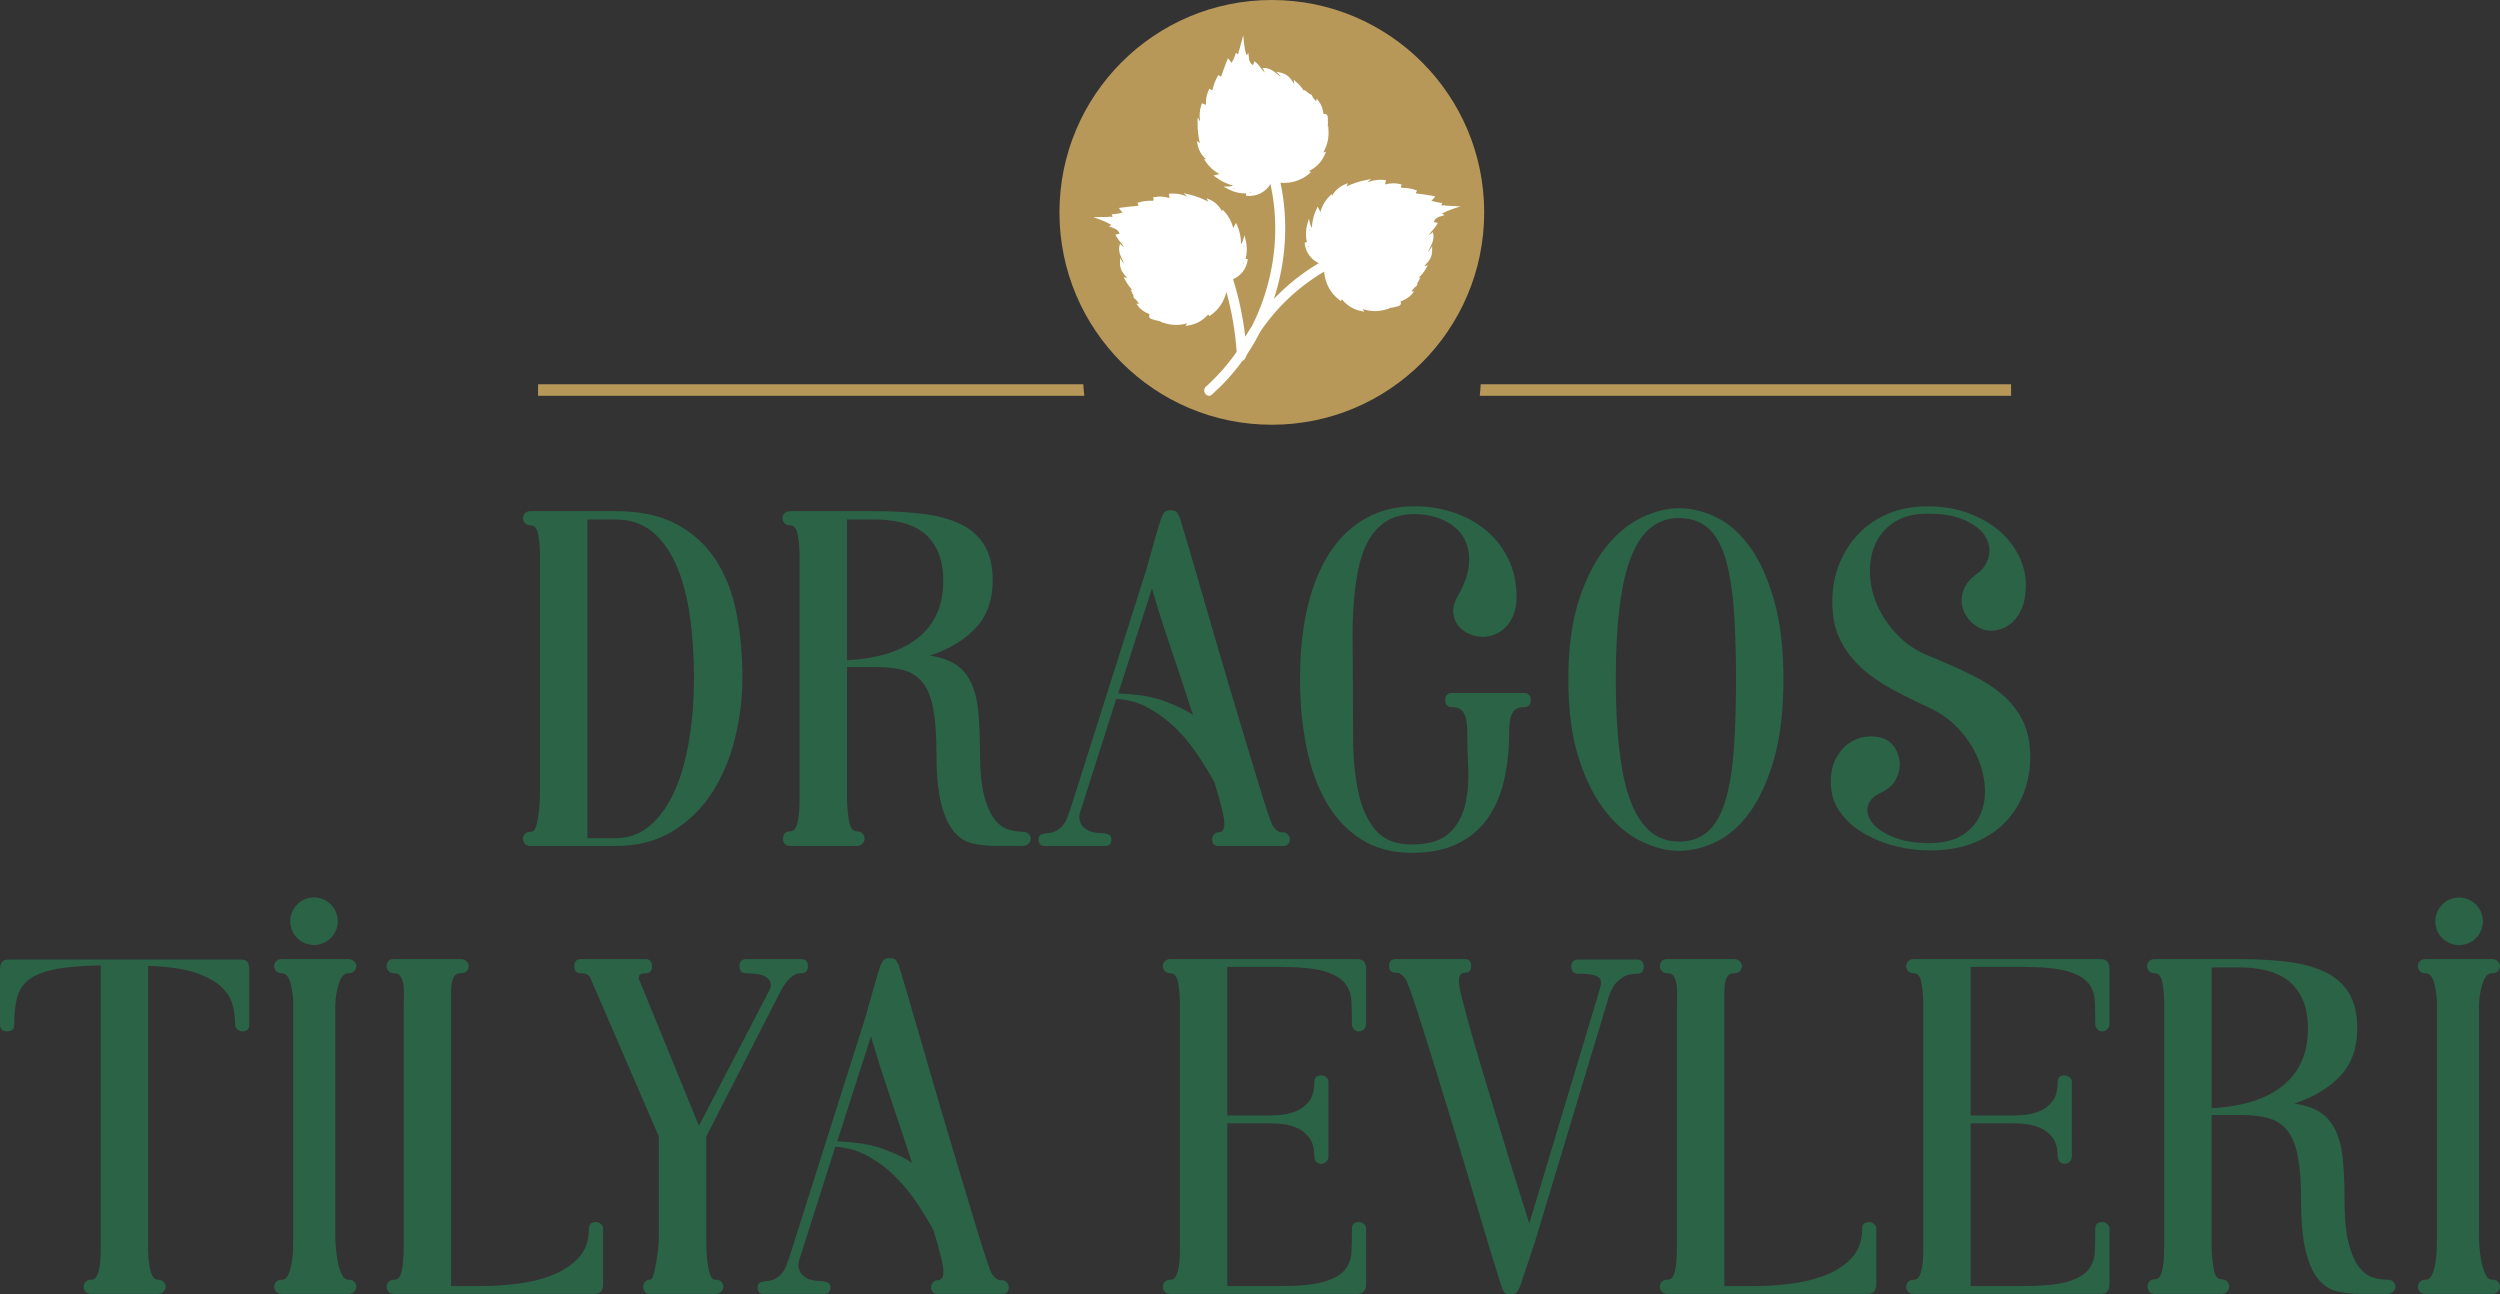 <?xml version="1.0" encoding="UTF-8"?>
<svg id="katman_2" data-name="katman 2" xmlns="http://www.w3.org/2000/svg" viewBox="0 0 1133.26 586.74">
  <rect x="0" y="0" width="1133.26" height="586.74" fill="#333333" stroke="none"/>
  <defs>
    <style>
      .cls-1 {
        fill: #fff;
      }

      .cls-2 {
        fill: #b79859;
      }

      .cls-3 {
        fill: #2b6347;
      }
    </style>
  </defs>
  <g id="Layer_1" data-name="Layer 1">
    <g>
      <circle class="cls-2" cx="576.52" cy="96.27" r="96.27"/>
      <g>
        <path class="cls-2" d="M491.07,174.19h-247.16v5.24h247.61c-.22-1.7-.36-3.45-.45-5.24Z"/>
        <path class="cls-2" d="M671.21,174.19c-.09,1.8-.22,3.54-.44,5.24h240.86v-5.24h-240.42Z"/>
      </g>
      <g>
        <path class="cls-3" d="M279.14,231.71c11.08,0,20.31,1.99,27.7,5.98,7.38,3.99,13.29,9.42,17.72,16.29,4.43,6.87,7.53,14.88,9.31,24.04,1.77,9.16,2.66,18.91,2.66,29.25,0,9.31-1.15,18.54-3.43,27.69-2.29,9.16-5.76,17.32-10.41,24.48s-10.6,12.96-17.84,17.39c-7.24,4.43-15.81,6.65-25.7,6.65h-38.55c-1.18,0-2.07-.33-2.66-1-.59-.66-.89-1.4-.89-2.22s.29-1.55.89-2.21c.59-.66,1.47-1,2.66-1s2.03-.96,2.55-2.88c.52-1.92.92-4.13,1.22-6.65.29-2.81.44-6.06.44-9.75v-105.68c0-3.25-.26-6.39-.78-9.42-.52-3.02-1.66-4.54-3.43-4.54-1.18,0-2.07-.33-2.66-1-.59-.66-.89-1.4-.89-2.22s.29-1.55.89-2.21c.59-.66,1.47-1,2.66-1h38.55ZM279.14,379.94c6.05,0,11.33-1.99,15.84-5.98,4.5-3.99,8.2-9.31,11.08-15.95,2.88-6.65,5.02-14.36,6.42-23.15,1.4-8.79,2.11-17.98,2.11-27.58s-.63-19.42-1.88-28.14c-1.26-8.71-3.29-16.32-6.09-22.82-2.81-6.5-6.46-11.59-10.97-15.29-4.51-3.69-10.01-5.54-16.51-5.54h-12.85v144.46h12.85Z"/>
        <path class="cls-3" d="M463.7,377.05c1.18,0,2.07.35,2.66,1.04.59.69.89,1.41.89,2.18s-.33,1.49-1,2.18c-.66.69-1.52,1.03-2.55,1.03h-12.18c-3.84,0-7.41-.38-10.7-1.15-3.29-.76-6.15-2.61-8.55-5.54-2.41-2.93-4.31-7.2-5.7-12.81-1.39-5.61-2.08-13.29-2.08-23.04,0-7.68-.44-14.03-1.33-19.06-.89-5.02-2.36-8.97-4.43-11.85-2.07-2.88-4.84-4.87-8.31-5.98-3.47-1.11-7.87-1.66-13.18-1.66h-13.29v60.93c.15,3.25.48,6.32,1,9.2.52,2.88,1.66,4.32,3.43,4.32,1.18,0,2.07.35,2.66,1.03.59.69.89,1.45.89,2.29s-.33,1.61-1,2.29-1.52,1.03-2.55,1.03h-30.13c-1.18,0-2.03-.34-2.55-1.03-.52-.69-.77-1.45-.77-2.29s.26-1.6.77-2.29c.52-.68,1.36-1.03,2.55-1.03,1.03,0,1.81-.48,2.33-1.44.52-.96.92-2.21,1.22-3.76.29-1.55.48-3.24.55-5.09.07-1.84.11-3.65.11-5.42v-109.06c0-3.24-.26-6.38-.78-9.41-.52-3.02-1.66-4.54-3.43-4.54-1.18,0-2.07-.33-2.66-.99-.59-.66-.89-1.4-.89-2.21s.29-1.55.89-2.21c.59-.66,1.47-1,2.66-1h38.47c7.95,0,15.17.41,21.66,1.22,6.48.81,12.08,2.32,16.8,4.53,4.72,2.21,8.36,5.38,10.94,9.51,2.58,4.13,3.87,9.52,3.87,16.15,0,8.85-2.54,16-7.63,21.46-5.08,5.46-12.04,9.66-20.88,12.61,4.86.74,8.76,2.06,11.7,3.98,2.94,1.92,5.26,4.65,6.96,8.19,1.69,3.54,2.8,7.89,3.31,13.05.52,5.17.77,11.36.77,18.58,0,8.26.63,14.79,1.88,19.58,1.25,4.8,2.84,8.41,4.76,10.84,1.92,2.43,4.02,3.98,6.31,4.65,2.29.66,4.47.99,6.54.99ZM383.93,299.29c14.11-.74,24.91-4.17,32.4-10.3,7.5-6.13,11.24-14.66,11.24-25.59,0-5.46-.85-10-2.54-13.63-1.69-3.62-3.93-6.46-6.72-8.53-2.79-2.07-6.06-3.54-9.81-4.43-3.75-.88-7.68-1.33-11.79-1.33h-12.79v63.81Z"/>
        <path class="cls-3" d="M581.57,377.28c.88,0,1.62.33,2.21,1,.58.66.88,1.37.88,2.11,0,2.07-1.03,3.1-3.1,3.1h-29.25c-1.92,0-2.88-1.03-2.88-3.1,0-.74.3-1.44.89-2.11.59-.66,1.25-1,1.99-1,1.77,0,2.66-1.18,2.66-3.54.14-1.18-.19-3.44-1-6.76-.81-3.32-1.96-7.42-3.43-12.3-1.92-3.54-4.29-7.46-7.09-11.74-2.81-4.28-6.06-8.31-9.75-12.07-3.69-3.77-7.87-6.98-12.52-9.64-4.65-2.66-9.71-4.13-15.18-4.43l-15.95,50.08c-.89,2.07-1.04,3.91-.44,5.54.29,1.33,1.29,2.55,2.99,3.66,1.7,1.11,4.46,1.66,8.31,1.66v.22c1.92,0,2.88.88,2.88,2.66,0,1.92-.96,2.88-2.88,2.88h-27.25c-1.92,0-2.88-.96-2.88-2.88,0-1.78.96-2.66,2.88-2.66v-.22c1.92,0,3.54-.33,4.87-1s2.44-1.55,3.32-2.66c.89-1.11,1.55-2.29,1.99-3.54.44-1.25.89-2.47,1.33-3.66l34.56-109.01c2.95-10.78,5.17-18.46,6.65-23.04.29-.74.7-1.51,1.22-2.33.52-.81,1.59-1.22,3.21-1.22,1.48,0,2.44.41,2.88,1.22.44.81.81,1.52,1.11,2.11.89,2.81,2.1,6.87,3.66,12.18,1.55,5.32,3.32,11.41,5.32,18.28,1.99,6.87,4.13,14.26,6.42,22.15,2.29,7.9,4.61,15.81,6.98,23.71,2.36,7.9,4.65,15.55,6.87,22.93,2.22,7.39,4.21,13.99,5.98,19.83,1.78,5.84,3.28,10.64,4.54,14.4,1.25,3.77,2.11,5.95,2.54,6.53,1.33,1.77,2.58,2.66,3.77,2.66h.67ZM506.9,314.35c8.57.3,15.62,1.48,21.16,3.55,5.54,2.07,9.78,4.14,12.74,6.2-1.77-5.47-3.58-10.97-5.43-16.51-1.85-5.54-3.62-10.82-5.32-15.84-1.7-5.02-3.21-9.67-4.54-13.96-1.33-4.28-2.44-7.98-3.32-11.08l-15.29,47.63Z"/>
        <path class="cls-3" d="M693.89,317.35c0,2.14-1.04,3.21-3.1,3.21-2.51,0-4.25.89-5.21,2.66-.96,1.77-1.44,4.36-1.44,7.76,0,8.27-.77,15.81-2.33,22.6-1.55,6.8-4.06,12.63-7.53,17.5-3.47,4.87-8.01,8.68-13.63,11.41-5.62,2.73-12.48,4.1-20.61,4.1-9.01,0-16.73-2.07-23.15-6.2-6.43-4.13-11.67-9.75-15.73-16.84-4.06-7.09-7.05-15.43-8.97-25.04-1.92-9.6-2.88-19.94-2.88-31.02,0-12.26,1.18-23.22,3.55-32.9,2.36-9.67,5.76-17.83,10.19-24.48,4.43-6.65,9.86-11.74,16.29-15.29,6.42-3.55,13.7-5.32,21.82-5.32,6.35,0,12.33.96,17.95,2.88,5.61,1.92,10.52,4.65,14.73,8.2,4.21,3.55,7.53,7.87,9.97,12.96,2.44,5.1,3.66,10.82,3.66,17.17,0,3.1-.48,5.8-1.44,8.09-.96,2.29-2.18,4.17-3.66,5.65s-3.1,2.54-4.87,3.21c-1.77.66-3.54,1-5.32,1-2.07,0-4.14-.45-6.2-1.33-2.07-.89-3.73-2.14-4.99-3.77-1.26-1.62-1.99-3.54-2.22-5.76-.22-2.21.41-4.65,1.88-7.31,3.4-5.9,5.17-11.19,5.32-15.84.15-4.65-.85-8.57-2.99-11.75-2.14-3.17-5.17-5.61-9.09-7.31-3.91-1.7-8.16-2.55-12.74-2.55-5.17,0-9.46,1.11-12.85,3.32-3.4,2.21-6.13,5.25-8.19,9.08-2.07,3.84-3.59,8.28-4.54,13.3-.96,5.02-1.63,10.27-1.99,15.73-.37,5.47-.52,11.04-.44,16.73.07,5.68.11,11.12.11,16.28,0,9.16.03,18.25.11,27.26.07,9.01.85,17.06,2.33,24.15,1.47,7.09,4.06,12.85,7.75,17.28,3.69,4.43,9.23,6.65,16.62,6.65s13.33-1.73,16.95-5.21c3.62-3.47,6.02-7.79,7.2-12.96,1.18-5.17,1.62-10.78,1.33-16.84-.3-6.05-.44-11.67-.44-16.84,0-3.4-.52-5.98-1.55-7.76-1.04-1.77-2.81-2.66-5.32-2.66-2.07,0-3.1-1.07-3.1-3.21s1.03-3.21,3.1-3.21h32.57c2.06,0,3.1,1.07,3.1,3.21Z"/>
        <path class="cls-3" d="M761.02,230.38c5.76,0,11.48,1.4,17.17,4.21,5.68,2.81,10.74,7.31,15.17,13.51,4.43,6.2,8.05,14.22,10.86,24.04,2.8,9.82,4.21,21.75,4.21,35.78s-1.41,26.18-4.21,36c-2.81,9.82-6.43,17.83-10.86,24.04-4.43,6.2-9.49,10.71-15.17,13.51-5.69,2.81-11.41,4.21-17.17,4.21-5.32,0-10.93-1.4-16.84-4.21-5.91-2.8-11.34-7.31-16.29-13.51-4.95-6.2-9.01-14.21-12.19-24.04-3.17-9.82-4.76-21.82-4.76-36s1.59-25.96,4.76-35.78c3.17-9.82,7.24-17.83,12.19-24.04,4.95-6.2,10.37-10.71,16.29-13.51,5.9-2.81,11.52-4.21,16.84-4.21ZM761.02,381.49c5.17,0,9.45-1.44,12.85-4.32,3.39-2.88,6.05-7.31,7.98-13.29,1.92-5.98,3.25-13.59,3.99-22.82.74-9.23,1.11-20.27,1.11-33.12s-.37-23.67-1.11-32.9c-.74-9.23-2.07-16.84-3.99-22.82-1.92-5.98-4.58-10.38-7.98-13.18-3.4-2.81-7.68-4.21-12.85-4.21-9.75,0-16.95,5.83-21.6,17.5-4.65,11.67-6.98,30.21-6.98,55.61s2.33,44.2,6.98,55.94c4.65,11.74,11.85,17.61,21.6,17.61Z"/>
        <path class="cls-3" d="M874.91,297.52c6.79,2.81,13,5.57,18.61,8.31,5.61,2.74,10.41,5.84,14.4,9.31,3.99,3.47,7.05,7.46,9.19,11.97,2.14,4.51,3.21,9.94,3.21,16.29,0,5.17-.89,10.27-2.66,15.29-1.77,5.02-4.51,9.53-8.2,13.51-3.69,3.99-8.42,7.2-14.18,9.64-5.76,2.44-12.63,3.66-20.61,3.66-5.17,0-10.38-.66-15.62-1.99-5.24-1.33-10.04-3.29-14.4-5.87-4.35-2.58-7.9-5.79-10.63-9.64-2.74-3.84-4.1-8.34-4.1-13.51,0-4.28.78-7.87,2.33-10.75,1.55-2.88,3.47-5.13,5.76-6.76,2.29-1.62,4.8-2.62,7.53-2.99,2.73-.37,5.28-.18,7.65.55,2.36.74,4.24,2.18,5.65,4.32,1.4,2.14,2.18,4.47,2.33,6.98.15,2.51-.44,5.02-1.77,7.53-1.33,2.51-3.62,4.5-6.87,5.98-3.4,1.63-5.36,3.73-5.87,6.32-.52,2.59.22,5.1,2.22,7.53,1.99,2.44,5.17,4.54,9.52,6.31,4.35,1.78,9.79,2.66,16.29,2.66,6.05,0,10.97-1.18,14.73-3.54,3.77-2.36,6.5-5.43,8.2-9.19,1.7-3.77,2.4-7.98,2.11-12.63-.3-4.65-1.44-9.23-3.44-13.74-1.99-4.5-4.84-8.75-8.53-12.74-3.69-3.99-8.13-7.16-13.3-9.53-6.06-2.81-11.74-5.65-17.06-8.53-5.32-2.88-9.97-6.17-13.96-9.86-3.99-3.69-7.13-7.9-9.41-12.63-2.29-4.72-3.44-10.34-3.44-16.84s1.03-11.93,3.1-17.17c2.07-5.24,4.99-9.82,8.75-13.74,3.77-3.91,8.27-6.98,13.51-9.19,5.24-2.22,11.11-3.32,17.62-3.32,6.94,0,13.18,1.03,18.72,3.1,5.54,2.07,10.22,4.76,14.07,8.09,3.84,3.32,6.79,7.13,8.86,11.41,2.06,4.29,3.1,8.57,3.1,12.85s-.59,7.83-1.77,10.64c-1.18,2.81-2.7,5.02-4.54,6.65-1.85,1.63-3.88,2.7-6.09,3.21-2.22.52-4.29.55-6.2.11-2.22-.59-4.29-1.81-6.2-3.66-1.92-1.84-3.21-3.99-3.88-6.43-.66-2.44-.55-5.02.33-7.75.89-2.73,2.96-5.28,6.2-7.65,2.81-2.07,4.58-4.65,5.32-7.76.74-3.1.26-6.09-1.44-8.97-1.7-2.88-4.73-5.35-9.08-7.42-4.36-2.07-10.16-3.1-17.39-3.1-6.06,0-11.04,1.3-14.96,3.87-3.92,2.59-6.76,5.87-8.53,9.86-1.77,3.99-2.59,8.46-2.44,13.4.14,4.95,1.29,9.82,3.43,14.62,2.14,4.8,5.21,9.27,9.19,13.41,3.99,4.14,8.86,7.31,14.63,9.53Z"/>
      </g>
      <g>
        <path class="cls-3" d="M112.22,436.19c.52.81.78,1.88.78,3.21v25.04c0,2.07-1.07,3.1-3.21,3.1-.76,0-1.49-.3-2.18-.89-.69-.59-1.03-1.33-1.03-2.21,0-2.66-.33-5.47-1-8.42-.66-2.95-2.29-5.72-4.87-8.31-2.59-2.58-6.5-4.8-11.74-6.65-5.24-1.84-12.52-2.91-21.82-3.21v128.72c0,2.22.15,4.32.44,6.32.29,1.99.74,3.69,1.33,5.1.59,1.4,1.48,2.1,2.66,2.1s2.07.33,2.66,1c.59.66.89,1.4.89,2.21s-.33,1.55-1,2.22c-.66.66-1.52,1-2.55,1h-30.13c-1.18,0-2.07-.33-2.66-1-.59-.66-.89-1.4-.89-2.22s.29-1.55.89-2.21c.59-.66,1.47-1,2.66-1s2.07-.7,2.66-2.1c.59-1.4,1-3.1,1.22-5.1.22-1.99.33-4.1.33-6.32v-128.95c-8.67.15-15.57.74-20.71,1.77-5.14,1.03-9.07,2.59-11.78,4.65-2.72,2.07-4.52,4.76-5.4,8.09-.88,3.32-1.32,7.42-1.32,12.3,0,2.07-1.07,3.1-3.21,3.1s-3.21-1.03-3.21-3.1v-25.04c0-1.33.26-2.4.78-3.21.52-.81,1.59-1.22,3.22-1.22h105.01c1.63,0,2.7.41,3.22,1.22Z"/>
        <path class="cls-3" d="M157.97,441.18c-1.92,0-3.36,1.52-4.32,4.54-.96,3.03-1.52,6.17-1.66,9.42v105.68c0,1.63.11,3.55.33,5.76.22,2.22.55,4.32,1,6.32.44,1.99,1.03,3.69,1.77,5.1.74,1.4,1.7,2.1,2.88,2.1s2.07.33,2.66,1c.59.66.89,1.4.89,2.21s-.33,1.55-1,2.22c-.66.66-1.52,1-2.55,1h-30.13c-1.18,0-2.07-.33-2.66-1-.59-.66-.89-1.4-.89-2.22s.29-1.55.89-2.21c.59-.66,1.48-1,2.66-1s2.1-.7,2.77-2.1c.66-1.4,1.18-3.1,1.55-5.1.37-1.99.59-4.1.66-6.32.07-2.21.11-4.13.11-5.76v-105.68c0-3.25-.41-6.39-1.22-9.42-.81-3.02-2.1-4.54-3.88-4.54-1.18,0-2.07-.33-2.66-1-.59-.66-.89-1.4-.89-2.22s.29-1.55.89-2.21c.59-.66,1.48-1,2.66-1h30.13c1.03,0,1.88.33,2.55,1,.66.66,1,1.41,1,2.21s-.3,1.55-.89,2.22c-.59.66-1.48,1-2.66,1Z"/>
        <path class="cls-3" d="M270.19,553.95c.76,0,1.49.3,2.18.89.69.59,1.03,1.33,1.03,2.21v25.04c0,1.33-.3,2.4-.89,3.21-.59.81-1.7,1.22-3.33,1.22h-90.39c-1.18,0-2.07-.33-2.66-1-.59-.66-.89-1.4-.89-2.22s.3-1.55.89-2.21c.59-.66,1.47-1,2.66-1,1.77,0,2.92-1.47,3.43-4.43.52-2.95.77-6.13.77-9.52v-109.01c0-1.77.03-3.58.11-5.43.07-1.84,0-3.54-.22-5.1-.22-1.55-.63-2.84-1.22-3.87-.59-1.03-1.55-1.55-2.88-1.55-1.18,0-2.07-.33-2.66-1-.59-.66-.89-1.36-.89-2.11s.22-1.48.66-2.21c.44-.74,1.4-1.11,2.88-1.11h30.13c1.03,0,1.88.33,2.55,1,.66.66,1,1.41,1,2.21s-.3,1.55-.89,2.22c-.59.66-1.48,1-2.66,1-1.33,0-2.29.41-2.88,1.22-.59.81-1,1.88-1.22,3.21-.22,1.33-.33,2.81-.33,4.43v132.94h13.96c4.88,0,10.12-.33,15.73-1,5.61-.66,10.86-1.92,15.73-3.77,4.87-1.84,8.93-4.46,12.19-7.86,3.25-3.4,4.87-7.83,4.87-13.3,0-2.06,1.07-3.1,3.21-3.1Z"/>
        <path class="cls-3" d="M366.23,437.97c0,2.14-1.03,3.21-3.1,3.21-1.33,0-2.58.41-3.77,1.22-1.18.81-2.14,1.74-2.88,2.77-.89,1.18-1.7,2.44-2.44,3.77l-33.9,66.25v45.64c0,1.78.03,3.77.11,5.98.07,2.21.26,4.32.56,6.32.29,1.99.7,3.66,1.22,4.99.52,1.33,1.22,1.99,2.1,1.99h.22c1.33,0,2.25.33,2.77,1,.52.66.78,1.4.78,2.21s-.33,1.55-1,2.22c-.66.66-1.52,1-2.55,1h-29.91c-1.03,0-1.77-.33-2.21-1-.44-.66-.66-1.4-.66-2.22s.26-1.55.77-2.21c.52-.66,1.22-1,2.1-1h.22c.59,0,1.11-.73,1.55-2.21.44-1.48.85-3.25,1.22-5.32.37-2.06.66-4.21.89-6.42.22-2.22.33-3.99.33-5.32v-45.64l-30.8-71.34c-.15-.44-.37-.89-.66-1.33-.89-.89-1.92-1.33-3.1-1.33h-.66c-2.07,0-3.1-1.07-3.1-3.21s1.03-3.21,3.1-3.21h29.25c1.92,0,2.88,1.07,2.88,3.21s-.96,3.21-2.88,3.21c-2.07,0-3.1.59-3.1,1.77-.15.59,0,1.18.44,1.77l26.81,65.58,31.91-61.37c.74-1.33.89-2.58.44-3.77-.3-1.03-1.22-1.96-2.77-2.77-1.55-.81-4.25-1.22-8.09-1.22-2.07,0-3.1-1.07-3.1-3.21s1.03-3.21,3.1-3.21h24.81c2.07,0,3.1,1.07,3.1,3.21Z"/>
        <path class="cls-3" d="M454.19,580.32c.89,0,1.62.33,2.22,1,.59.66.89,1.37.89,2.11,0,2.07-1.04,3.1-3.1,3.1h-29.25c-1.92,0-2.88-1.03-2.88-3.1,0-.74.3-1.44.89-2.11.59-.66,1.25-1,1.99-1,1.77,0,2.66-1.18,2.66-3.54.14-1.18-.19-3.44-1-6.76-.81-3.32-1.96-7.42-3.43-12.3-1.92-3.54-4.29-7.46-7.09-11.74-2.81-4.28-6.06-8.31-9.75-12.07-3.69-3.77-7.87-6.98-12.52-9.64-4.65-2.66-9.71-4.13-15.18-4.43l-15.95,50.08c-.89,2.07-1.04,3.91-.44,5.54.29,1.33,1.29,2.55,2.99,3.66,1.7,1.11,4.46,1.66,8.31,1.66v.22c1.92,0,2.88.88,2.88,2.66,0,1.92-.96,2.88-2.88,2.88h-27.25c-1.92,0-2.88-.96-2.88-2.88,0-1.78.96-2.66,2.88-2.66v-.22c1.92,0,3.54-.33,4.87-1,1.33-.66,2.44-1.55,3.32-2.66.89-1.11,1.55-2.29,1.99-3.54.44-1.25.89-2.47,1.33-3.66l34.56-109.01c2.95-10.78,5.17-18.46,6.65-23.04.29-.74.7-1.51,1.22-2.33.52-.81,1.59-1.22,3.21-1.22,1.48,0,2.44.41,2.88,1.22.44.81.81,1.52,1.11,2.11.89,2.81,2.1,6.87,3.66,12.18,1.55,5.32,3.32,11.41,5.32,18.28,1.99,6.87,4.13,14.26,6.42,22.15,2.29,7.9,4.61,15.81,6.98,23.71,2.36,7.9,4.65,15.55,6.87,22.93,2.22,7.39,4.21,13.99,5.98,19.83,1.77,5.84,3.28,10.64,4.54,14.4,1.25,3.77,2.11,5.95,2.55,6.53,1.33,1.77,2.58,2.66,3.77,2.66h.66ZM379.53,517.39c8.57.3,15.62,1.48,21.16,3.55,5.54,2.07,9.78,4.14,12.74,6.2-1.77-5.47-3.58-10.97-5.43-16.51-1.85-5.54-3.62-10.82-5.32-15.84-1.7-5.02-3.21-9.67-4.54-13.96-1.33-4.28-2.44-7.98-3.32-11.08l-15.29,47.63Z"/>
        <path class="cls-3" d="M618.36,435.97c.59.81.89,1.88.89,3.21v25.04c0,.89-.34,1.66-1,2.33-.67.66-1.44,1-2.33,1s-1.62-.33-2.21-1c-.59-.66-.88-1.44-.88-2.33,0-3.84-.08-7.35-.22-10.52-.15-3.17-1.18-5.91-3.11-8.2-1.91-2.29-5.13-4.06-9.63-5.32-4.51-1.25-11.12-1.88-19.83-1.88h-23.71v67.35h18.61c1.18,0,2.91-.07,5.21-.22,2.28-.15,4.61-.66,6.97-1.55,2.37-.88,4.4-2.36,6.1-4.43,1.7-2.06,2.55-5.02,2.55-8.86,0-2.07,1.03-3.1,3.1-3.1.88,0,1.66.3,2.33.88.66.59.99,1.33.99,2.22v33.67c0,.89-.33,1.66-.99,2.33-.67.66-1.45,1-2.33,1s-1.63-.33-2.21-1c-.59-.66-.88-1.44-.88-2.33,0-3.84-.85-6.79-2.55-8.86-1.7-2.07-3.73-3.55-6.1-4.43-2.36-.89-4.69-1.4-6.97-1.55-2.3-.15-4.03-.22-5.21-.22h-18.61v73.78h23.71c8.72,0,15.32-.63,19.83-1.88,4.5-1.25,7.72-3.02,9.63-5.32,1.92-2.29,2.96-5.02,3.11-8.19.15-3.17.22-6.68.22-10.53,0-2.06,1.03-3.1,3.1-3.1.89,0,1.66.3,2.33.89.66.59,1,1.33,1,2.21v25.04c0,1.33-.3,2.4-.89,3.21-.59.81-1.7,1.22-3.32,1.22h-84.41c-1.18,0-2.07-.33-2.66-1-.59-.66-.89-1.4-.89-2.22s.3-1.55.89-2.21c.59-.66,1.47-1,2.66-1s2.07-.7,2.66-2.1c.59-1.4,1-3.1,1.22-5.1.22-1.99.33-4.1.33-6.32v-111.44c0-3.25-.26-6.39-.77-9.42-.52-3.02-1.66-4.54-3.43-4.54-1.18,0-2.07-.33-2.66-1-.59-.66-.89-1.4-.89-2.22s.3-1.55.89-2.21c.59-.66,1.47-1,2.66-1h84.41c1.62,0,2.73.41,3.32,1.22Z"/>
        <path class="cls-3" d="M745.1,438.19c0,2.14-1.04,3.21-3.1,3.21-2.66,0-4.8.55-6.43,1.66-1.63,1.11-2.88,2.25-3.77,3.43-1.03,1.62-1.85,3.32-2.44,5.09l-33.46,111.05-6.87,20.58c-.3.74-.7,1.51-1.22,2.33-.52.81-1.59,1.21-3.21,1.21-1.48,0-2.44-.41-2.88-1.21-.45-.81-.81-1.59-1.11-2.33-1.18-3.69-2.99-9.55-5.43-17.58-2.44-8.04-5.13-17.07-8.09-27.1-2.96-10.03-6.09-20.46-9.42-31.31-3.32-10.84-6.39-20.79-9.19-29.87-2.81-9.07-5.24-16.7-7.31-22.9-2.07-6.19-3.4-9.73-3.99-10.62-1.48-1.92-2.73-2.88-3.76-2.88h-.66c-2.07,0-3.1-1-3.1-2.99,0-2.14,1.03-3.21,3.1-3.21h31.24c1.92,0,2.88,1.07,2.88,3.21,0,1.99-.96,2.99-2.88,2.99-1.77,0-2.66,1.25-2.66,3.76-.15,1.03.37,3.87,1.55,8.51,1.18,4.65,2.73,10.32,4.65,17.03,1.92,6.71,4.1,14.08,6.53,22.11,2.44,8.04,4.84,15.96,7.2,23.77,2.36,7.81,4.62,15.11,6.76,21.89,2.14,6.78,3.87,12.31,5.2,16.58l31.02-103.04c.44-1.62.85-3.06,1.22-4.31.37-1.25.37-2.32,0-3.21-.37-.89-1.33-1.55-2.88-1.99-1.55-.45-3.96-.66-7.2-.66-2.07,0-3.1-1.07-3.1-3.21s1.03-3.21,3.1-3.21h26.59c2.06,0,3.1,1.07,3.1,3.21Z"/>
        <path class="cls-3" d="M847.34,553.95c.76,0,1.49.3,2.18.89.69.59,1.03,1.33,1.03,2.21v25.04c0,1.33-.3,2.4-.89,3.21-.59.81-1.71,1.22-3.33,1.22h-90.38c-1.19,0-2.07-.33-2.66-1-.59-.66-.89-1.4-.89-2.22s.3-1.55.89-2.21c.59-.66,1.47-1,2.66-1,1.77,0,2.91-1.47,3.43-4.43.52-2.95.78-6.13.78-9.52v-109.01c0-1.77.03-3.58.11-5.43.07-1.84,0-3.54-.22-5.1-.22-1.55-.63-2.84-1.22-3.87-.59-1.03-1.55-1.55-2.88-1.55-1.19,0-2.07-.33-2.66-1-.59-.66-.89-1.36-.89-2.11s.22-1.48.66-2.21c.44-.74,1.4-1.11,2.88-1.11h30.13c1.03,0,1.88.33,2.55,1,.66.66,1,1.41,1,2.21s-.3,1.55-.88,2.22c-.59.66-1.48,1-2.66,1-1.33,0-2.29.41-2.88,1.22-.59.81-1,1.88-1.22,3.21-.22,1.33-.33,2.81-.33,4.43v132.94h13.96c4.87,0,10.11-.33,15.73-1,5.61-.66,10.86-1.92,15.73-3.77,4.87-1.84,8.94-4.46,12.18-7.86,3.25-3.4,4.87-7.83,4.87-13.3,0-2.06,1.07-3.1,3.21-3.1Z"/>
        <path class="cls-3" d="M955.35,435.97c.59.81.89,1.88.89,3.21v25.04c0,.89-.33,1.66-1,2.33-.66.66-1.44,1-2.33,1s-1.63-.33-2.21-1c-.59-.66-.89-1.44-.89-2.33,0-3.84-.08-7.35-.22-10.52-.15-3.17-1.18-5.91-3.1-8.2-1.92-2.29-5.13-4.06-9.64-5.32-4.51-1.25-11.12-1.88-19.83-1.88h-23.71v67.35h18.61c1.18,0,2.91-.07,5.21-.22,2.29-.15,4.61-.66,6.98-1.55,2.36-.88,4.39-2.36,6.1-4.43,1.7-2.06,2.55-5.02,2.55-8.86,0-2.07,1.03-3.1,3.1-3.1.88,0,1.66.3,2.33.88.66.59,1,1.33,1,2.22v33.67c0,.89-.33,1.66-1,2.33-.66.66-1.44,1-2.33,1s-1.63-.33-2.22-1c-.59-.66-.88-1.44-.88-2.33,0-3.84-.85-6.79-2.55-8.86-1.7-2.07-3.73-3.55-6.1-4.43-2.36-.89-4.69-1.4-6.98-1.55-2.29-.15-4.03-.22-5.21-.22h-18.61v73.78h23.71c8.71,0,15.32-.63,19.83-1.88,4.5-1.25,7.72-3.02,9.64-5.32,1.92-2.29,2.96-5.02,3.1-8.19.15-3.17.22-6.68.22-10.53,0-2.06,1.03-3.1,3.1-3.1.89,0,1.66.3,2.33.89.66.59,1,1.33,1,2.21v25.04c0,1.33-.3,2.4-.89,3.21-.59.81-1.7,1.22-3.32,1.22h-84.41c-1.19,0-2.07-.33-2.66-1-.59-.66-.89-1.4-.89-2.22s.3-1.55.89-2.21c.59-.66,1.47-1,2.66-1s2.06-.7,2.66-2.1c.59-1.4,1-3.1,1.22-5.1.22-1.99.33-4.1.33-6.32v-111.44c0-3.25-.26-6.39-.78-9.42-.52-3.02-1.66-4.54-3.43-4.54-1.19,0-2.07-.33-2.66-1-.59-.66-.89-1.4-.89-2.22s.3-1.55.89-2.21c.59-.66,1.47-1,2.66-1h84.41c1.62,0,2.73.41,3.32,1.22Z"/>
        <path class="cls-3" d="M1082.31,580.1c1.18,0,2.06.35,2.66,1.04.59.69.89,1.41.89,2.18s-.33,1.49-1,2.18c-.66.69-1.52,1.03-2.55,1.03h-12.19c-3.84,0-7.41-.38-10.7-1.15-3.29-.76-6.14-2.61-8.55-5.54-2.41-2.93-4.31-7.2-5.7-12.81-1.39-5.61-2.08-13.29-2.08-23.04,0-7.68-.44-14.03-1.33-19.06-.89-5.02-2.36-8.97-4.43-11.85-2.07-2.88-4.84-4.87-8.31-5.98-3.47-1.11-7.87-1.66-13.18-1.66h-13.3v60.93c.15,3.25.48,6.32,1,9.2.52,2.88,1.66,4.32,3.43,4.32,1.18,0,2.07.35,2.66,1.03.59.69.88,1.45.88,2.29s-.33,1.61-1,2.29c-.66.69-1.52,1.03-2.55,1.03h-30.13c-1.18,0-2.03-.34-2.55-1.03-.52-.69-.78-1.45-.78-2.29s.26-1.6.78-2.29c.52-.68,1.36-1.03,2.55-1.03,1.03,0,1.81-.48,2.33-1.44.52-.96.92-2.21,1.22-3.76.29-1.55.48-3.24.55-5.09.07-1.84.11-3.65.11-5.42v-109.06c0-3.24-.26-6.38-.78-9.41-.52-3.02-1.66-4.54-3.43-4.54-1.18,0-2.07-.33-2.66-.99-.59-.66-.89-1.4-.89-2.21s.3-1.55.89-2.21c.59-.66,1.48-1,2.66-1h38.46c7.96,0,15.17.41,21.66,1.22,6.48.81,12.08,2.32,16.8,4.53,4.71,2.21,8.36,5.38,10.94,9.51,2.58,4.13,3.87,9.52,3.87,16.15,0,8.85-2.54,16-7.63,21.46-5.09,5.46-12.05,9.66-20.88,12.61,4.85.74,8.76,2.06,11.7,3.98,2.94,1.92,5.26,4.65,6.95,8.19,1.7,3.54,2.8,7.89,3.31,13.05.52,5.17.78,11.36.78,18.58,0,8.26.63,14.79,1.88,19.58,1.25,4.8,2.84,8.41,4.76,10.84,1.92,2.43,4.02,3.98,6.32,4.65,2.29.66,4.47.99,6.54.99ZM1002.54,502.33c14.11-.74,24.91-4.17,32.4-10.3,7.5-6.13,11.25-14.66,11.25-25.59,0-5.46-.85-10-2.54-13.63-1.69-3.62-3.94-6.46-6.72-8.53-2.79-2.07-6.07-3.54-9.81-4.43-3.75-.88-7.68-1.33-11.8-1.33h-12.78v63.81Z"/>
        <path class="cls-3" d="M1129.71,441.18c-1.92,0-3.36,1.52-4.32,4.54-.96,3.03-1.51,6.17-1.66,9.42v105.68c0,1.63.11,3.55.33,5.76.22,2.22.56,4.32,1,6.32.44,1.99,1.03,3.69,1.77,5.1.74,1.4,1.7,2.1,2.88,2.1s2.07.33,2.66,1c.59.66.89,1.4.89,2.21s-.33,1.55-1,2.22-1.51,1-2.55,1h-30.13c-1.18,0-2.07-.33-2.66-1-.59-.66-.88-1.4-.88-2.22s.29-1.55.88-2.21c.59-.66,1.48-1,2.66-1s2.1-.7,2.77-2.1c.66-1.4,1.18-3.1,1.55-5.1.37-1.99.59-4.1.66-6.32.07-2.21.11-4.13.11-5.76v-105.68c0-3.25-.41-6.39-1.22-9.42-.81-3.02-2.11-4.54-3.88-4.54-1.18,0-2.07-.33-2.66-1-.59-.66-.88-1.4-.88-2.22s.29-1.55.88-2.21c.59-.66,1.48-1,2.66-1h30.13c1.03,0,1.88.33,2.55,1s1,1.41,1,2.21-.3,1.55-.89,2.22c-.59.66-1.48,1-2.66,1Z"/>
      </g>
      <path class="cls-1" d="M563.51,16.2l-1.73,6.39c-.18.24-.3.54-.3.9,0,.07,0,.14,0,.21l-.26.96c-.07-.06-.14-.12-.21-.17l-.77-.58-.3.91c-.35,1.04-.77,2.04-1.27,3.01-.19.23-.37.46-.56.7-.17-.45-.41-.88-.72-1.26l-.74-.88-.43,1.07c-.98,2.41-1.89,4.87-2.71,7.34l-1.18-.83-.38.65c-1.09,1.86-1.86,3.92-2.28,6.04-.19,0-.37.05-.54.13l-.9-.59-.34.72c-.95,2.01-1.37,4.26-1.23,6.47-.06.03-.11.06-.17.09l-1.67-.69-.23.71c-.81,2.44-1,5.08-.58,7.62l-1.09-1.86-.04,2.47c-.05,3.09.3,6.16,1.02,9.15l-1.35-.97.33,1.7c.5,2.56,1.88,4.89,3.84,6.57l-.92-.05.75,1.15c1.55,2.35,3.7,4.29,6.19,5.6l-2.64.65,1.15.88c2.28,1.74,4.91,3,7.69,3.69-.54.25-1.13.39-1.73.41l-2.6.08,2.3,1.22c2.42,1.28,5.19,1.94,7.94,1.89l-.06,1.03c4.49.67,8.97-1.58,11.1-5.3,1.18,5.3,1.88,10.71,2.11,16.15.7,16.61-3.02,33.45-10.53,48.33-1.05,1.55-2.05,3.14-3,4.76-1.01-8.86-2.86-17.61-5.52-26.11,3.55-1.49,6.26-4.97,6.67-9.05l-1.01-.2c.72-2.65.77-5.5.12-8.16l-.62-2.53-.72,2.5c-.16.57-.45,1.11-.82,1.57.02-2.87-.56-5.73-1.69-8.37l-.57-1.33-1.28,2.4c-.66-2.73-2.01-5.3-3.91-7.38l-.93-1.01-.18.91c-1.15-2.31-3.06-4.23-5.42-5.34l-1.57-.74.6,1.55c-2.72-1.44-5.61-2.53-8.62-3.24l-2.4-.57,1.53,1.52c-2.35-1.04-4.96-1.5-7.53-1.32l-.74.05.26,1.79s-.09.09-.13.14c-2.11-.68-4.4-.83-6.57-.4l-.78.15.35,1.02c-.12.14-.2.31-.26.49-2.16-.11-4.35.13-6.41.72l-.73.21.52,1.35c-2.6.19-5.21.47-7.78.83l-1.14.16.67.93c.28.4.64.73,1.04,1.01-.27.12-.54.25-.81.37-1.06.24-2.14.41-3.23.49l-.96.07.37.89c.04.08.07.17.12.25l-.99.02c-.07-.02-.13-.03-.2-.05-.35-.09-.67-.05-.95.07l-6.62.11,3.49,1.28c1.62.6,3.19,1.34,4.67,2.23l-1.06.72,1.32.45c1.05.36,1.88.71,2.5,1.3.4.38.84.93.85,1.56l-1.8.32.43.84c.48.93,1.15,1.76,1.8,2.56.64.79,1.25,1.55,1.65,2.36-.32-.22-.63-.47-.93-.74l-.88-.81-.26,1.17c-.41,1.8.24,3.61.86,4.99.12.27.25.54.37.81.32.69.63,1.36.86,2.04-.21-.18-.39-.38-.53-.61l-1.23-1.93-.05,2.28c-.03,1.51.41,3.04,1.26,4.29.37.54.79,1.03,1.2,1.51.31.36.61.71.88,1.07l-1.67-.56.78,1.52c.77,1.48,1.75,2.86,2.89,4.07.04.09.08.19.13.28l-.63-.15.6,1.29c.22.48.46.95.71,1.42-.11.48.03,1.02.52,1.41.2.15.4.3.6.44.43.64.89,1.27,1.38,1.87l-1.22-.03.86,1.14c1.33,1.78,3.29,2.88,5.25,3.66h-.15s-.15.45-.15.45c-.1.29-.08.6.06.87.27.54.91.79,1.17.87,1.4.44,2.83.79,4.28,1.07l-.49.12,2.44.73c3.13.93,6.56.91,9.7-.03l-.73,1.16,1.51-.24h.05c3.25-.53,6.26-2.17,8.46-4.63.11-.13.21-.25.31-.38l.47.83.62-.42c3.64-2.44,6.18-6.35,7.14-10.61,2.45,8.85,4.02,17.95,4.66,27.17,0,.01,0,.02,0,.03-4.01,5.76-8.66,11.06-13.9,15.74-2.16,1.93.51,5.59,2.68,3.65,5.16-4.61,9.82-9.74,13.87-15.34.5-.18.95-.54,1.24-1.16.31-.68.64-1.35.97-2.01.07-.11.15-.22.23-.33,2.06-3.13,3.93-6.38,5.63-9.71,7.48-11.08,17.43-20.41,28.94-27.19.32,5.03,2.88,9.91,6.98,12.89l.61.44.5-.81c.09.13.18.26.29.39,2.1,2.54,5.04,4.29,8.27,4.94h.05s1.5.31,1.5.31l-.69-1.19c3.1,1.06,6.53,1.21,9.69.4l2.46-.63-.49-.14c1.45-.22,2.9-.52,4.31-.9.26-.07.91-.29,1.2-.83.15-.27.18-.58.1-.87l-.13-.45h-.15c1.99-.71,3.98-1.74,5.38-3.47l.9-1.11-1.22-.02c.51-.58,1-1.19,1.45-1.81.21-.13.41-.27.62-.42.51-.36.67-.9.57-1.39.27-.45.53-.92.77-1.39l.65-1.27-.64.13c.05-.09.09-.19.14-.28,1.19-1.17,2.23-2.5,3.05-3.96l.84-1.49-1.69.49c.28-.35.6-.69.92-1.04.43-.46.87-.94,1.26-1.47.9-1.22,1.4-2.72,1.43-4.24l.04-2.29-1.3,1.88c-.15.22-.34.42-.56.59.26-.67.59-1.32.94-2,.14-.26.27-.53.4-.8.66-1.35,1.38-3.13,1.05-4.95l-.22-1.18-.91.78c-.3.26-.62.49-.95.7.43-.8,1.07-1.53,1.74-2.3.68-.77,1.38-1.58,1.89-2.49l.47-.82-1.78-.39c.03-.63.49-1.17.9-1.53.65-.56,1.49-.89,2.55-1.21l1.34-.4-1.03-.76c1.52-.83,3.11-1.51,4.75-2.05l3.54-1.15-6.61-.36c-.27-.13-.59-.18-.94-.1-.07.01-.14.03-.2.04l-.99-.05c.04-.08.09-.16.12-.25l.4-.87-.95-.11c-1.09-.12-2.16-.33-3.21-.61-.27-.13-.53-.27-.8-.4.41-.26.78-.58,1.08-.97l.71-.91-1.13-.2c-2.56-.45-5.16-.83-7.74-1.12l.57-1.33-.72-.24c-2.04-.67-4.22-1-6.38-.97-.04-.18-.13-.35-.24-.5l.39-1.01-.77-.18c-2.16-.51-4.45-.45-6.58.15-.04-.05-.08-.1-.12-.15l.33-1.78-.74-.08c-2.56-.28-5.18.08-7.57,1.03l1.59-1.46-2.42.48c-3.03.6-5.96,1.57-8.74,2.91l.66-1.53-1.6.68c-2.4,1.02-4.39,2.86-5.62,5.13l-.14-.91-.97.98c-1.98,2-3.43,4.52-4.19,7.22l-1.19-2.45-.62,1.3c-1.23,2.59-1.91,5.43-2.01,8.3-.35-.48-.62-1.03-.76-1.6l-.62-2.53-.71,2.51c-.75,2.63-.81,5.48-.19,8.16l-1.02.16c.25,4.13,2.87,7.74,6.41,9.34-7.49,4.44-14.34,9.91-20.34,16.21,5.53-16.92,6.72-35.21,2.98-52.67,4.73.45,9.64-1.05,13.19-4.24l.56-.5-.69-.66c.15-.06.29-.12.44-.2,2.92-1.53,5.25-4.03,6.56-7.06l.02-.04.6-1.4-1.31.42c1.68-2.81,2.55-6.13,2.42-9.39l-.1-2.54-.24.45c.09-1.47.1-2.94.02-4.41-.02-.27-.1-.95-.56-1.35-.23-.2-.53-.3-.83-.27l-.47.04-.05.15c-.27-2.09-.86-4.25-2.26-5.98l-.9-1.11-.27,1.19c-.46-.62-.95-1.22-1.47-1.8-.09-.23-.18-.46-.28-.69-.25-.57-.74-.84-1.24-.85-.39-.36-.79-.71-1.2-1.04l-1.11-.9v.65c-.09-.07-.17-.13-.25-.19-.9-1.41-1.98-2.7-3.24-3.81l-1.28-1.13.13,1.76c-.28-.35-.55-.73-.82-1.12-.36-.52-.74-1.05-1.17-1.54-1.01-1.13-2.37-1.94-3.85-2.28l-2.23-.51,1.57,1.66c.18.2.34.42.46.67-.6-.39-1.17-.85-1.76-1.34-.23-.19-.46-.38-.69-.56-1.18-.93-2.78-2.01-4.62-2.06l-1.2-.03.57,1.06c.19.35.35.71.49,1.08-.69-.59-1.28-1.37-1.88-2.18-.62-.82-1.25-1.67-2.04-2.37l-.71-.63-.75,1.66c-.61-.16-1.04-.72-1.31-1.2-.42-.75-.56-1.64-.65-2.75l-.11-1.39-.96.85c-.49-1.66-.83-3.36-1.01-5.08l-.39-3.7ZM602.45,91.21c.07-.08.13-.17.2-.25l.02.12s-.06.08-.1.12c-.04,0-.08,0-.12.01ZM593.37,104.53c.02-.17.03-.34.06-.5.08.12.17.23.27.34-.12.04-.22.09-.32.16ZM593.21,111.55c-.03.24-.06.48-.07.72-.08-.24-.15-.48-.21-.73.09.01.19.02.28.02ZM555.06,98.29s-.06-.09-.09-.13l.02-.11c.06.08.13.17.19.26-.04,0-.08-.01-.12-.01ZM563.74,111.97c-.1-.07-.2-.13-.32-.17.1-.11.19-.22.28-.33.02.17.03.34.04.5ZM563.67,119.71c0-.24-.02-.48-.05-.72.09,0,.19,0,.28,0-.07.25-.15.49-.24.72ZM566.7,87.18c.23.08.45.16.68.22-.25.03-.5.04-.76.05.03-.09.06-.18.08-.27ZM559.78,85.21c.01.12.04.24.09.35-.16-.05-.32-.1-.48-.16.13-.06.26-.12.39-.19ZM548.64,73.66s.07.08.1.12c0,.04-.01.08-.02.12-.07-.08-.14-.16-.2-.24h.12Z"/>
      <circle class="cls-3" cx="1114.72" cy="417.64" r="10.78"/>
      <circle class="cls-3" cx="142.34" cy="417.59" r="10.78"/>
    </g>
  </g>
</svg>